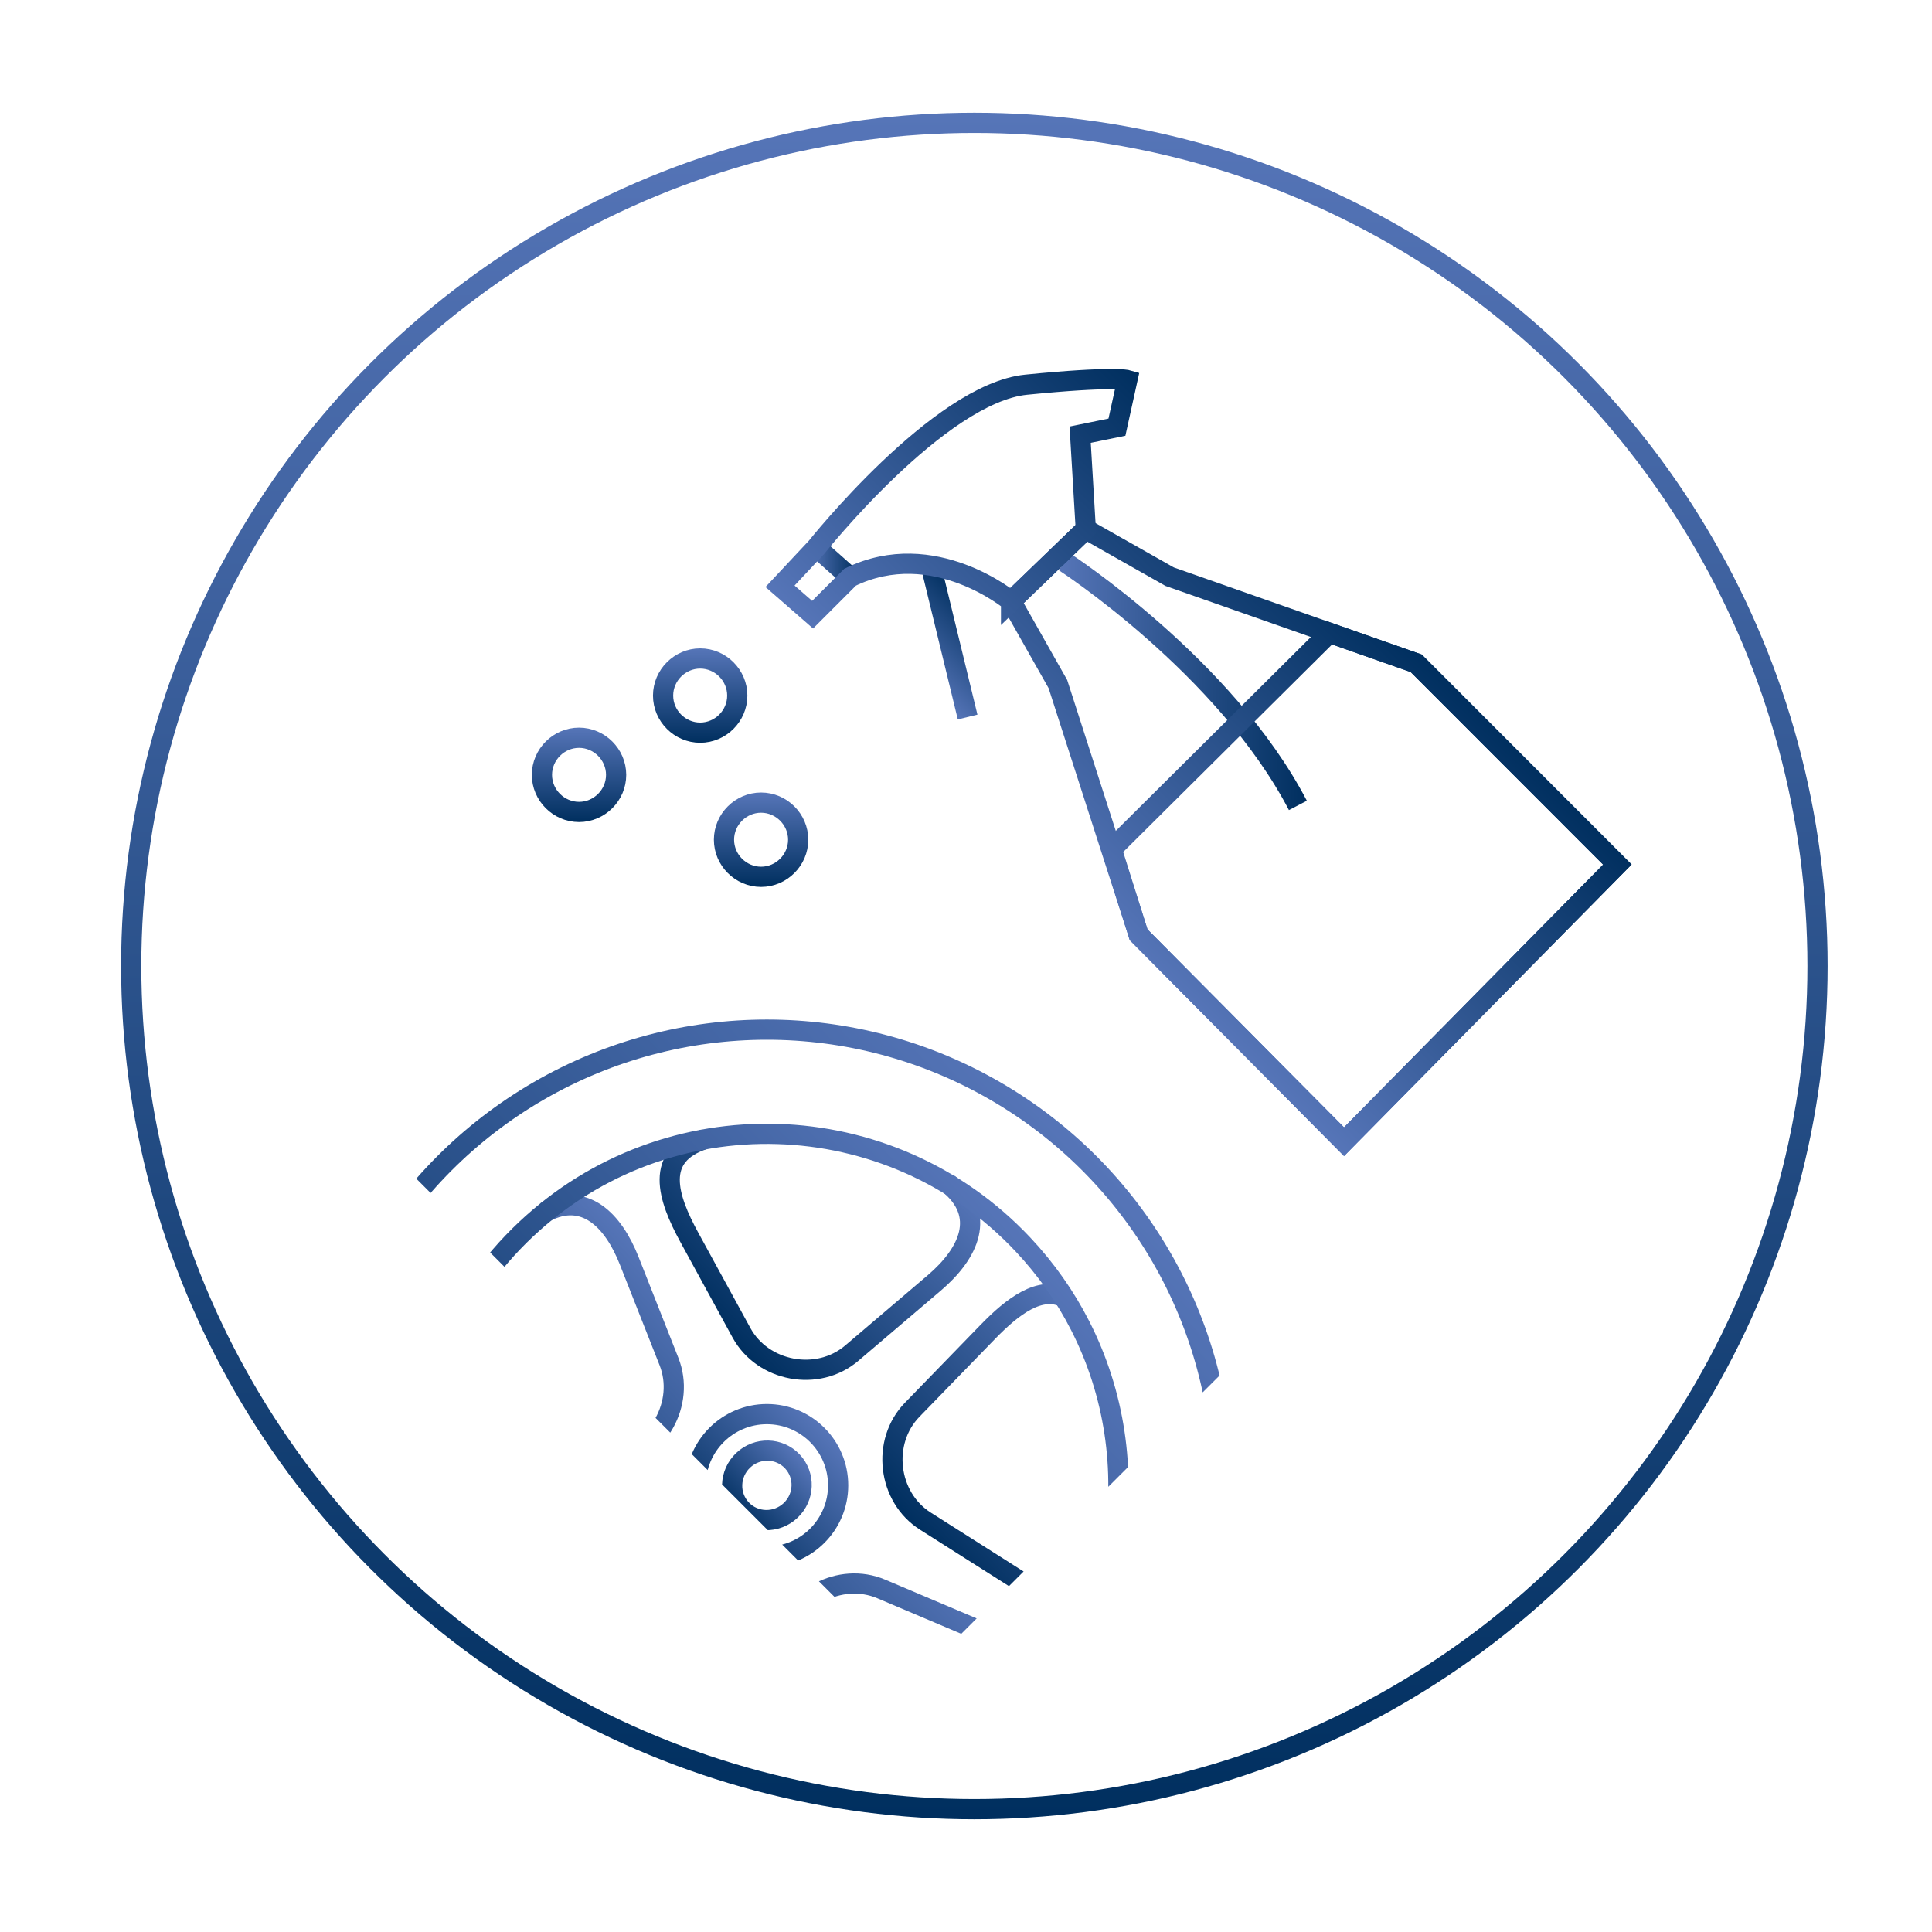 <?xml version="1.0" encoding="UTF-8"?>
<svg xmlns="http://www.w3.org/2000/svg" xmlns:xlink="http://www.w3.org/1999/xlink" id="Layer_1" data-name="Layer 1" viewBox="0 0 478.1 478.1">
  <defs>
    <style>
      .cls-1 {
        clip-path: url(#clippath);
      }

      .cls-2 {
        stroke-width: 0px;
      }

      .cls-2, .cls-3, .cls-4, .cls-5, .cls-6, .cls-7, .cls-8, .cls-9, .cls-10, .cls-11, .cls-12, .cls-13, .cls-14, .cls-15, .cls-16, .cls-17, .cls-18, .cls-19, .cls-20 {
        fill: none;
      }

      .cls-21 {
        clip-path: url(#clippath-1);
      }

      .cls-22 {
        fill: url(#GECHEM_Verlauf);
        stroke: url(#Neues_Verlaufsfeld_1-12);
      }

      .cls-22, .cls-3, .cls-4, .cls-5, .cls-6, .cls-7, .cls-8, .cls-9, .cls-10, .cls-11, .cls-12, .cls-13, .cls-14, .cls-15, .cls-16, .cls-17, .cls-18, .cls-19, .cls-20 {
        stroke-miterlimit: 10;
        stroke-width: 5px;
      }

      .cls-3 {
        stroke: url(#Neues_Verlaufsfeld_1-18);
      }

      .cls-4 {
        stroke: url(#Neues_Verlaufsfeld_1-19);
      }

      .cls-5 {
        stroke: url(#Neues_Verlaufsfeld_1-11);
      }

      .cls-6 {
        stroke: url(#Neues_Verlaufsfeld_1-14);
      }

      .cls-7 {
        stroke: url(#Neues_Verlaufsfeld_1-17);
      }

      .cls-8 {
        stroke: url(#Neues_Verlaufsfeld_1-13);
      }

      .cls-9 {
        stroke: url(#Neues_Verlaufsfeld_1-10);
      }

      .cls-10 {
        stroke: url(#Neues_Verlaufsfeld_1-16);
      }

      .cls-11 {
        stroke: url(#Neues_Verlaufsfeld_1-15);
      }

      .cls-12 {
        stroke: url(#Neues_Verlaufsfeld_1);
      }

      .cls-13 {
        stroke: url(#Neues_Verlaufsfeld_1-7);
      }

      .cls-14 {
        stroke: url(#Neues_Verlaufsfeld_1-3);
      }

      .cls-15 {
        stroke: url(#Neues_Verlaufsfeld_1-9);
      }

      .cls-16 {
        stroke: url(#Neues_Verlaufsfeld_1-8);
      }

      .cls-17 {
        stroke: url(#Neues_Verlaufsfeld_1-2);
      }

      .cls-18 {
        stroke: url(#Neues_Verlaufsfeld_1-5);
      }

      .cls-19 {
        stroke: url(#Neues_Verlaufsfeld_1-4);
      }

      .cls-20 {
        stroke: url(#Neues_Verlaufsfeld_1-6);
      }
    </style>
    <linearGradient id="Neues_Verlaufsfeld_1" data-name="Neues Verlaufsfeld 1" x1="241.12" y1="27.9" x2="241.12" y2="450.2" gradientUnits="userSpaceOnUse">
      <stop offset="0" stop-color="#5675b8"></stop>
      <stop offset="1" stop-color="#002f5f"></stop>
    </linearGradient>
    <clipPath id="clippath">
      <rect class="cls-2" x="12.05" y="199" width="297.59" height="143.83" transform="translate(238.68 -34.39) rotate(45)"></rect>
    </clipPath>
    <clipPath id="clippath-1">
      <rect class="cls-2" x="92.03" y="244.99" width="273.84" height="143.01" transform="translate(290.86 -69.2) rotate(45)"></rect>
    </clipPath>
    <linearGradient id="Neues_Verlaufsfeld_1-2" data-name="Neues Verlaufsfeld 1" x1="983.76" y1="68.87" x2="983.76" y2="126.51" gradientTransform="translate(-453.39 -376.4) rotate(46.71)" xlink:href="#Neues_Verlaufsfeld_1"></linearGradient>
    <linearGradient id="Neues_Verlaufsfeld_1-3" data-name="Neues Verlaufsfeld 1" x1="925.29" y1="23.77" x2="925.29" y2="102.16" gradientTransform="translate(-453.39 -376.4) rotate(46.71)" xlink:href="#Neues_Verlaufsfeld_1"></linearGradient>
    <linearGradient id="Neues_Verlaufsfeld_1-4" data-name="Neues Verlaufsfeld 1" x1="941.26" y1="-44.6" x2="941.26" y2="23.72" gradientTransform="translate(-453.39 -376.4) rotate(46.71)" xlink:href="#Neues_Verlaufsfeld_1"></linearGradient>
    <linearGradient id="Neues_Verlaufsfeld_1-5" data-name="Neues Verlaufsfeld 1" x1="1024.86" y1="-45.94" x2="1024.86" y2="22.53" gradientTransform="translate(-453.39 -376.4) rotate(46.71)" xlink:href="#Neues_Verlaufsfeld_1"></linearGradient>
    <linearGradient id="Neues_Verlaufsfeld_1-6" data-name="Neues Verlaufsfeld 1" x1="1039.73" y1="21.95" x2="1039.73" y2="100.18" gradientTransform="translate(-453.39 -376.4) rotate(46.71)" xlink:href="#Neues_Verlaufsfeld_1"></linearGradient>
    <linearGradient id="Neues_Verlaufsfeld_1-7" data-name="Neues Verlaufsfeld 1" x1="982.55" y1="-73.29" x2="982.55" y2="157.25" gradientTransform="translate(-453.39 -376.4) rotate(46.71)" xlink:href="#Neues_Verlaufsfeld_1"></linearGradient>
    <linearGradient id="Neues_Verlaufsfeld_1-8" data-name="Neues Verlaufsfeld 1" x1="982.55" y1="21.84" x2="982.55" y2="62.11" gradientTransform="translate(-453.39 -376.4) rotate(46.71)" xlink:href="#Neues_Verlaufsfeld_1"></linearGradient>
    <linearGradient id="Neues_Verlaufsfeld_1-9" data-name="Neues Verlaufsfeld 1" x1="982.55" y1="30.83" x2="982.55" y2="53.12" gradientTransform="translate(231.75 -614.98) rotate(90)" xlink:href="#Neues_Verlaufsfeld_1"></linearGradient>
    <linearGradient id="Neues_Verlaufsfeld_1-10" data-name="Neues Verlaufsfeld 1" x1="982.55" y1="-47.52" x2="982.55" y2="131.48" gradientTransform="translate(-453.39 -376.4) rotate(46.71)" xlink:href="#Neues_Verlaufsfeld_1"></linearGradient>
    <linearGradient id="Neues_Verlaufsfeld_1-11" data-name="Neues Verlaufsfeld 1" x1="-95.43" y1="-40.07" x2="-52.61" y2="3.9" gradientTransform="translate(357.31 128.29) rotate(-45.75)" xlink:href="#Neues_Verlaufsfeld_1"></linearGradient>
    <linearGradient id="GECHEM_Verlauf" data-name="GECHEM Verlauf" x1="73.32" y1="101.36" x2="83.48" y2="101.36" gradientTransform="translate(116.92 109.74) rotate(-29.49)" gradientUnits="userSpaceOnUse">
      <stop offset="0" stop-color="#00509a"></stop>
      <stop offset="1" stop-color="#4cda97"></stop>
    </linearGradient>
    <linearGradient id="Neues_Verlaufsfeld_1-12" data-name="Neues Verlaufsfeld 1" x1="-119.56" y1="-65.89" x2="-95.57" y2="-65.89" gradientTransform="translate(357.31 128.29) rotate(-45.75)" xlink:href="#Neues_Verlaufsfeld_1"></linearGradient>
    <linearGradient id="Neues_Verlaufsfeld_1-13" data-name="Neues Verlaufsfeld 1" x1="-117.27" y1="-104.84" x2="-109.14" y2="-96.5" gradientTransform="translate(357.31 128.29) rotate(-45.75)" xlink:href="#Neues_Verlaufsfeld_1"></linearGradient>
    <linearGradient id="Neues_Verlaufsfeld_1-14" data-name="Neues Verlaufsfeld 1" x1="-130.26" y1="14.02" x2="-27.95" y2="14.02" gradientTransform="translate(357.31 128.29) rotate(-45.75)" xlink:href="#Neues_Verlaufsfeld_1"></linearGradient>
    <linearGradient id="Neues_Verlaufsfeld_1-15" data-name="Neues Verlaufsfeld 1" x1="-130.26" y1="44.37" x2="-27.95" y2="44.37" gradientTransform="translate(357.31 128.29) rotate(-45.75)" xlink:href="#Neues_Verlaufsfeld_1"></linearGradient>
    <linearGradient id="Neues_Verlaufsfeld_1-16" data-name="Neues Verlaufsfeld 1" x1="-129.3" y1="-84.32" x2="-26.84" y2="-84.32" gradientTransform="translate(357.31 128.29) rotate(-45.75)" xlink:href="#Neues_Verlaufsfeld_1"></linearGradient>
    <linearGradient id="Neues_Verlaufsfeld_1-17" data-name="Neues Verlaufsfeld 1" x1="173.27" y1="160.45" x2="173.27" y2="183.81" xlink:href="#Neues_Verlaufsfeld_1"></linearGradient>
    <linearGradient id="Neues_Verlaufsfeld_1-18" data-name="Neues Verlaufsfeld 1" x1="188.34" y1="196.12" x2="188.34" y2="219.48" xlink:href="#Neues_Verlaufsfeld_1"></linearGradient>
    <linearGradient id="Neues_Verlaufsfeld_1-19" data-name="Neues Verlaufsfeld 1" x1="143.29" y1="180.07" x2="143.29" y2="203.43" xlink:href="#Neues_Verlaufsfeld_1"></linearGradient>
  </defs>
  <circle class="cls-12" cx="241.12" cy="239.05" r="208.65"></circle>
  <g class="cls-1">
    <g class="cls-21">
      <path class="cls-17" d="M152.07,446.02c13.46,4.89,16.85-5.7,18.18-17.37l3.05-26.69c1.26-10.97-8.4-20.85-19.4-19.85l-26.75,2.45c-11.42,1.04-20.64,6.42-16.78,18.74"></path>
      <path class="cls-14" d="M103.68,355.79c.6,11.64,11,11.76,21.8,9.9l26.47-4.56c10.89-1.87,17.66-13.91,13.6-24.19l-9.86-24.99c-3.95-10.02-11.03-17.11-20.78-11.99"></path>
      <path class="cls-19" d="M174.28,281.93c-12.44,4.04-9.14,14.32-3.67,24.32l12.88,23.57c5.3,9.69,18.88,12.2,27.29,5.04l20.45-17.41c8.57-7.3,13.01-16.79,3.46-24.55"></path>
      <path class="cls-18" d="M263.6,321.14c-6.23-3.07-12.97,2.09-19.15,8.45l-18.71,19.27c-7.7,7.92-6.08,21.64,3.25,27.56l22.68,14.39c7.92,5.03,16.44,6.86,21.72.73"></path>
      <path class="cls-20" d="M254.23,426.19c8.68-11.62-.55-17.9-11.41-22.5l-24.73-10.48c-10.17-4.31-22.38,2.16-24.52,12.99l-5.22,26.35c-2.18,10.99.2,21.14,12.35,21.39"></path>
      <circle class="cls-13" cx="189.78" cy="367.57" r="112.77"></circle>
      <circle class="cls-16" cx="189.78" cy="367.57" r="17.63"></circle>
      <ellipse class="cls-15" cx="189.78" cy="367.57" rx="8.65" ry="8.54" transform="translate(-200.4 230.15) rotate(-43.29)"></ellipse>
      <path class="cls-9" d="M249.43,430.9c-34.97,32.95-90.04,31.3-122.98-3.67-32.95-34.97-31.3-90.04,3.67-122.98,34.97-32.95,90.04-31.3,122.98,3.67,5.82,6.18,10.56,12.98,14.22,20.17,17.1,33.56,10.9,75.68-17.9,102.81Z"></path>
    </g>
  </g>
  <g>
    <path class="cls-5" d="M263.38,139.02s39.81,25.79,57.8,60.29"></path>
    <line class="cls-22" x1="230.67" y1="141.3" x2="239.45" y2="177.44"></line>
    <line class="cls-8" x1="210.37" y1="142.83" x2="202.05" y2="135.44"></line>
    <polygon class="cls-6" points="250.2 148.79 261.79 169.29 281.77 231.32 332.6 282.53 400.24 213.95 350.46 164.14 289.45 142.71 268.68 130.95 250.2 148.79"></polygon>
    <polygon class="cls-11" points="275.11 210.14 328.99 156.6 350.46 164.14 400.24 213.95 332.6 282.53 281.77 231.32 275.11 210.14"></polygon>
    <path class="cls-10" d="M250.2,148.79s-19.13-16.04-39.83-5.96l-9.28,9.28-8.06-7.03,9.02-9.63s30.3-38.1,51.89-40.25c21.59-2.15,25.03-1.15,25.03-1.15l-2.57,11.66-9.1,1.86,1.39,23.39-18.49,17.83h0Z"></path>
  </g>
  <path class="cls-7" d="M173.27,162.95c-5.03,0-9.18,4.15-9.18,9.18s4.15,9.18,9.18,9.18,9.18-4.15,9.18-9.18-4.15-9.18-9.18-9.18Z"></path>
  <path class="cls-3" d="M188.34,198.62c-5.03,0-9.18,4.15-9.18,9.18s4.15,9.18,9.18,9.18,9.18-4.15,9.18-9.18-4.15-9.18-9.18-9.18Z"></path>
  <path class="cls-4" d="M143.29,182.57c-5.03,0-9.18,4.15-9.18,9.18s4.15,9.18,9.18,9.18,9.18-4.15,9.18-9.18-4.15-9.18-9.18-9.18Z"></path>
</svg>
